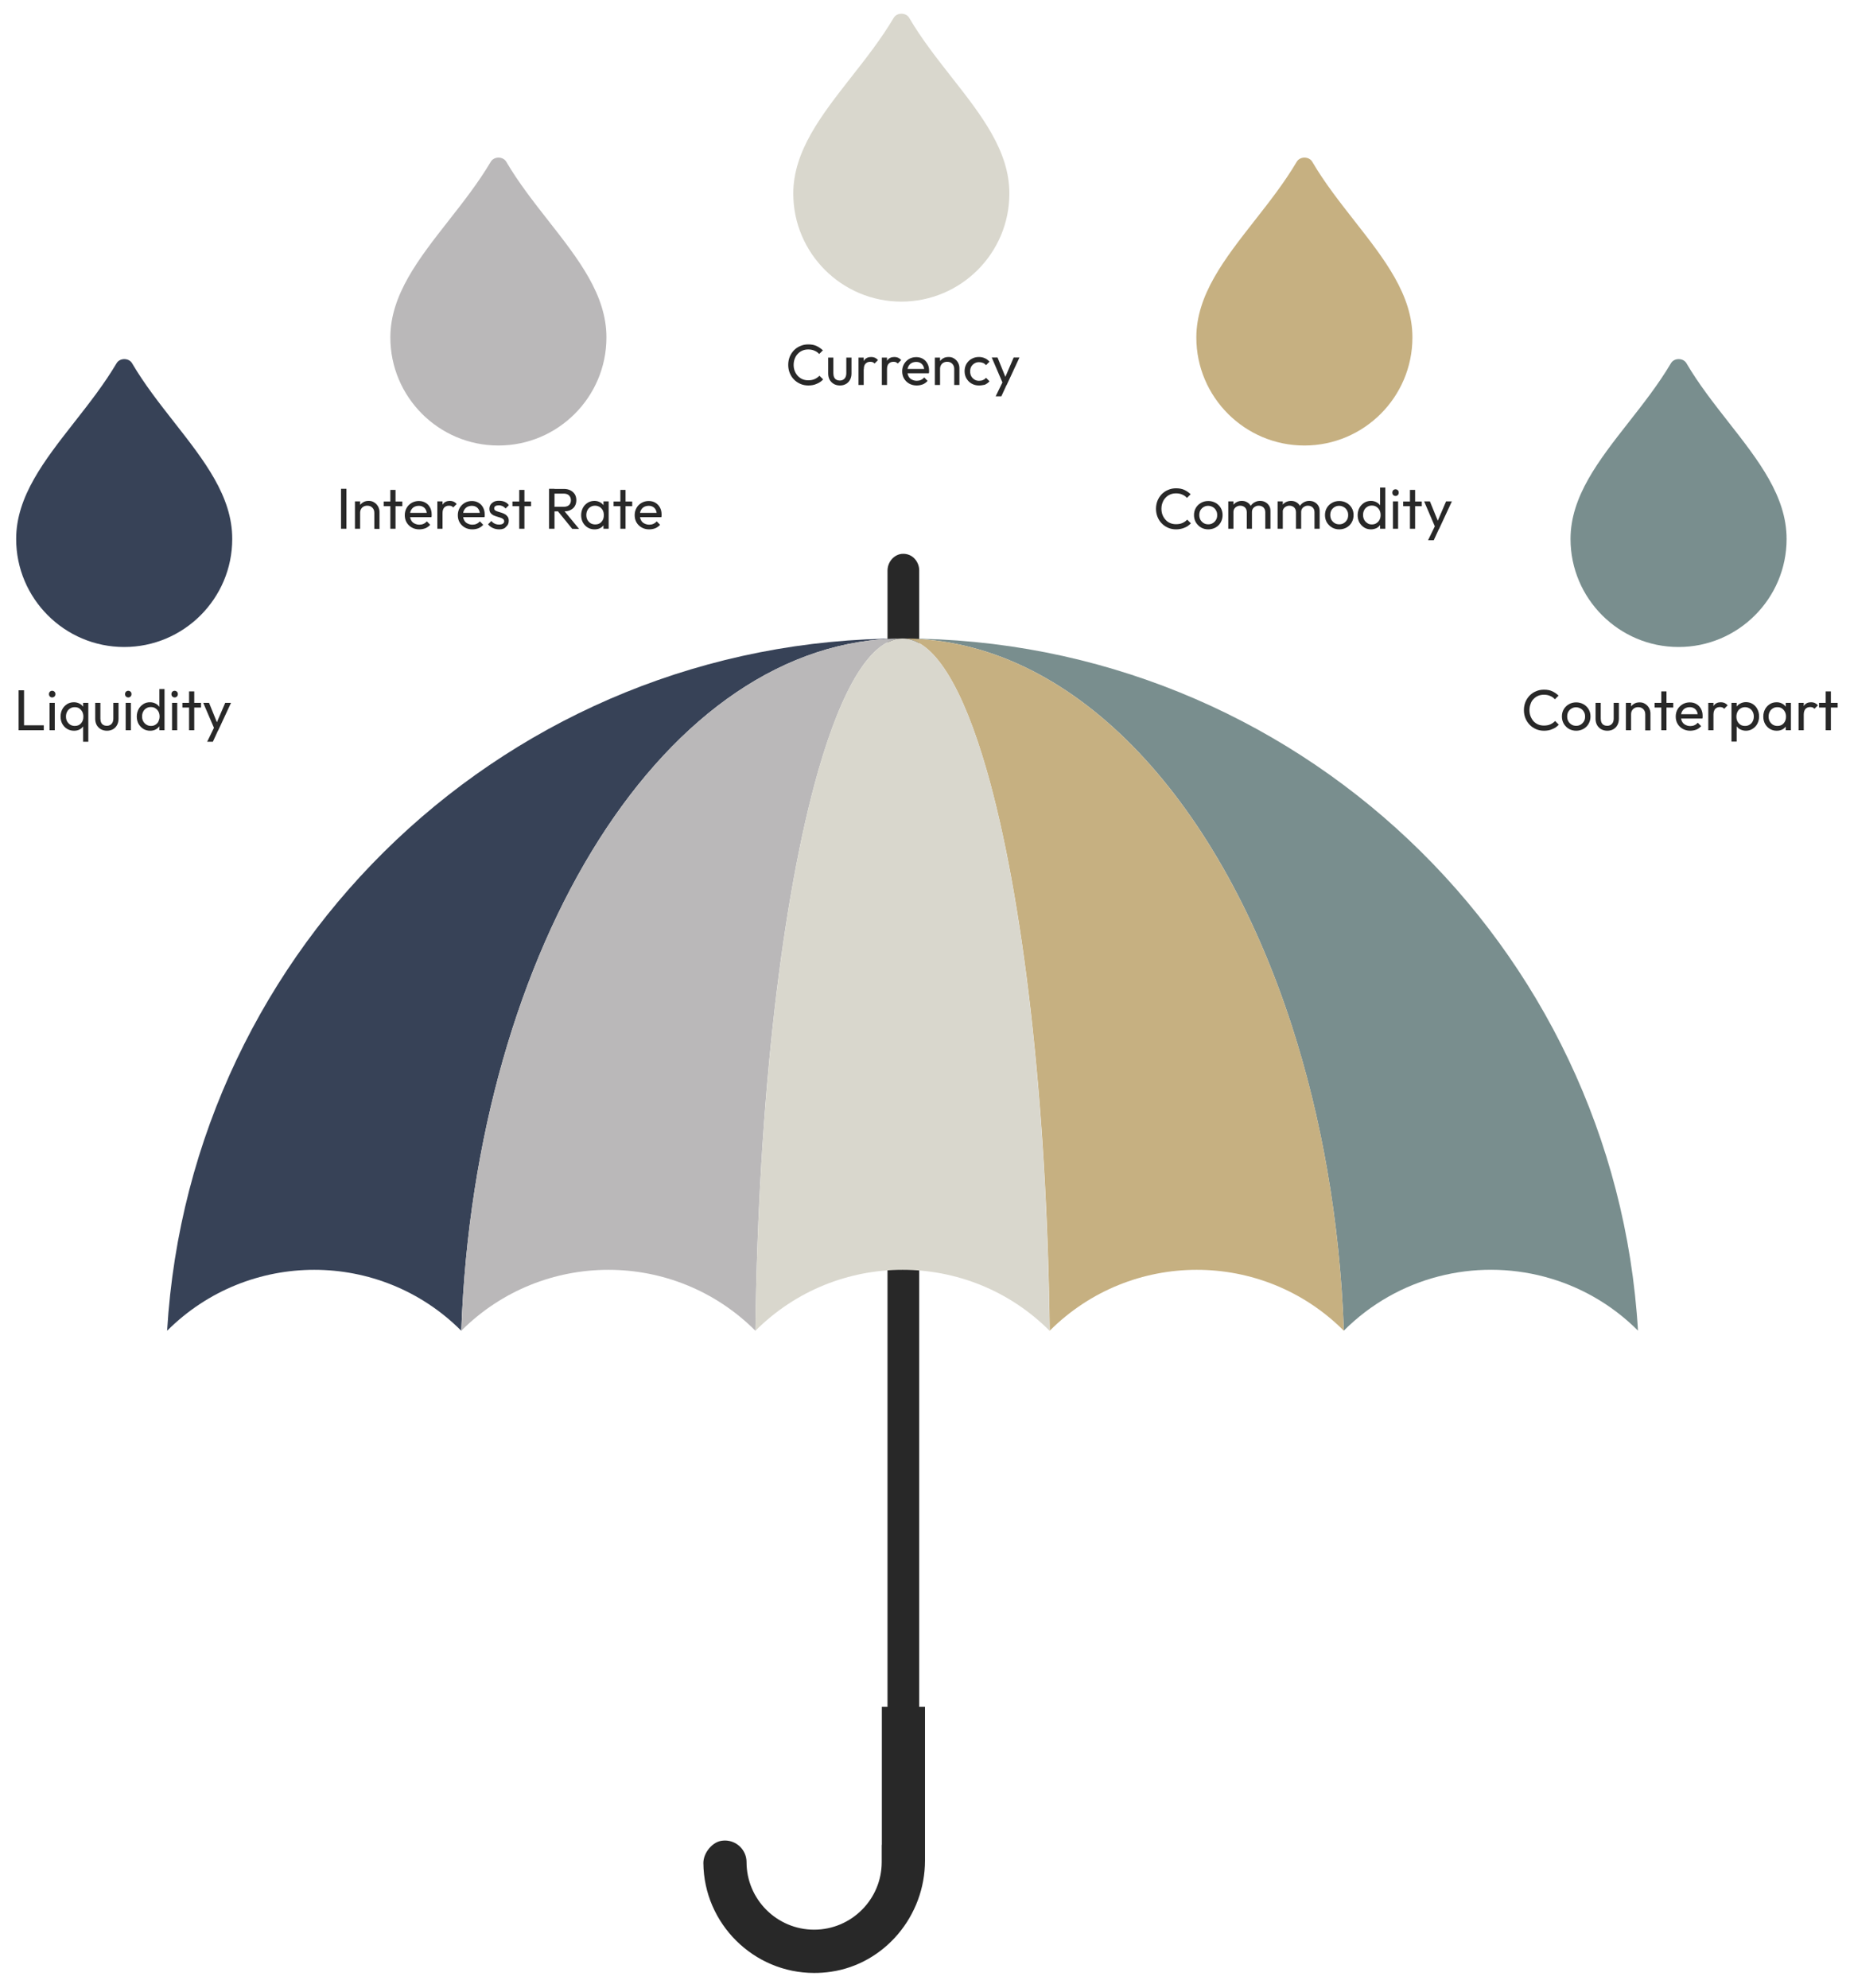 <?xml version="1.0" encoding="UTF-8"?> <!-- Generator: Adobe Illustrator 27.6.1, SVG Export Plug-In . SVG Version: 6.00 Build 0) --> <svg xmlns="http://www.w3.org/2000/svg" xmlns:xlink="http://www.w3.org/1999/xlink" version="1.1" id="Layer_1" x="0px" y="0px" viewBox="0 0 1500 1612" style="enable-background:new 0 0 1500 1612;" xml:space="preserve"> <path style="fill:#282828;" d="M740.8,452.3c-2.7-2.4-6.2-3.5-9.9-3.1c-6.3,0.8-11.3,6.7-11.3,13.6V530h25.7v-67.5 C745.3,458.6,743.6,454.9,740.8,452.3z"></path> <rect x="719.6" y="961.7" style="fill:#282828;" width="25.7" height="457.4"></rect> <path style="fill:#374257;" d="M731.8,517.8c-317.8,0-577.7,248.2-596.3,561.4c65.9-65.9,172.7-65.9,238.5,0 C385.2,766,541.1,517.8,731.8,517.8z"></path> <path style="fill:#BAB8B9;" d="M731.8,517.8c-190.7,0-346.6,248.2-357.8,561.4c65.9-65.9,172.7-65.9,238.5,0l0,0 c2.2-188.1,21.9-352.7,51-454.3C682.9,557.4,706.4,517.8,731.8,517.8z"></path> <path style="fill:#282828;" d="M714.9,1496.1l0,14c0,30.2-24.6,54.8-54.8,54.8c-30.2,0-54.8-24.6-54.8-54.8 c0-9.7-7.9-17.5-17.5-17.5c-0.9,0-1.8,0.1-2.7,0.2c-7.7,1.1-14.8,9.9-14.8,18c0.4,49.2,40.7,89.2,89.8,89.2c4.6,0,9.2-0.3,13.8-1 c43.4-6.4,76.1-45.2,76.1-90.2v-124.6h-35V1496.1z"></path> <path style="fill:#798E8E;" d="M731.8,517.8c136.4,0,255,127,315.5,313.8c24.1,74.4,39.1,158.3,42.3,247.5l0,0 c44.1-44.1,106.5-58.6,162.7-43.7l0,0c27.8,7.4,54,21.9,75.8,43.7C1309.5,766,1049.7,517.8,731.8,517.8z"></path> <path style="fill:#C6B081;" d="M731.8,517.8c25.4,0,48.9,39.6,68.3,107.1c29.1,101.5,48.8,266.2,51,454.3 c65.9-65.9,172.7-65.9,238.5,0c0,0,0,0,0,0C1078.4,766,922.5,517.8,731.8,517.8z"></path> <polygon style="fill:#85C250;" points="851.1,1079.1 851.1,1079.1 851.1,1079.1 "></polygon> <path style="fill:#D9D7CD;" d="M731.8,517.8c-63.6,0-115.5,248.2-119.3,561.4c0,0,0,0,0,0c65.9-65.9,172.7-65.9,238.5,0c0,0,0,0,0,0 c0,0,0,0,0,0c0,0,0,0,0,0C847.3,766,795.4,517.8,731.8,517.8z"></path> <g> <path style="fill:#D9D7CD;" d="M771.4,62.4c-11.9-15.2-24.3-31-34.2-47.9c-2.6-4.5-10-4.5-12.6,0c-10,16.9-22.3,32.6-34.3,47.9 c-24.2,30.9-47.1,60.1-47.1,94.6c0,48.3,39.3,87.6,87.6,87.6s87.6-39.3,87.6-87.6C818.5,122.5,795.7,93.3,771.4,62.4z"></path> </g> <g> <path style="fill:#C6B081;" d="M1098.2,179.1c-11.9-15.2-24.3-31-34.2-47.9c-2.6-4.5-10-4.5-12.6,0c-10,16.9-22.3,32.6-34.3,47.9 C992.9,210,970,239.2,970,273.7c0,48.3,39.3,87.6,87.6,87.6c48.3,0,87.6-39.3,87.6-87.6C1145.3,239.2,1122.4,210,1098.2,179.1z"></path> </g> <g> <path style="fill:#798E8E;" d="M1401.6,342.5c-11.9-15.2-24.3-31-34.2-47.9c-2.6-4.5-10-4.5-12.6,0c-10,16.9-22.3,32.6-34.3,47.9 c-24.2,30.9-47.1,60.1-47.1,94.6c0,48.3,39.3,87.6,87.6,87.6c48.3,0,87.6-39.3,87.6-87.6C1448.6,402.5,1425.8,373.4,1401.6,342.5z"></path> </g> <g> <path style="fill:#BAB8B9;" d="M444.7,179.1c-11.9-15.2-24.3-31-34.2-47.9c-2.6-4.5-10-4.5-12.6,0c-10,16.9-22.3,32.6-34.3,47.9 c-24.2,30.9-47.1,60.1-47.1,94.6c0,48.3,39.3,87.6,87.6,87.6s87.6-39.3,87.6-87.6C491.8,239.2,468.9,210,444.7,179.1z"></path> </g> <g> <path style="fill:#374257;" d="M141.3,342.5c-11.9-15.2-24.3-31-34.2-47.9c-2.6-4.5-10-4.5-12.6,0c-10,16.9-22.3,32.6-34.3,47.9 c-24.2,30.9-47.1,60.1-47.1,94.6c0,48.3,39.3,87.6,87.6,87.6s87.6-39.3,87.6-87.6C188.4,402.5,165.5,373.4,141.3,342.5z"></path> </g> <g> <path style="fill:#282828;" d="M655.4,312.6c-2.3,0-4.5-0.4-6.5-1.3c-2-0.9-3.7-2-5.2-3.6c-1.5-1.5-2.6-3.3-3.4-5.3 c-0.8-2-1.2-4.2-1.2-6.5c0-2.3,0.4-4.5,1.2-6.5c0.8-2,2-3.8,3.4-5.3c1.5-1.5,3.2-2.7,5.2-3.5c2-0.9,4.1-1.3,6.5-1.3 c2.6,0,4.8,0.4,6.7,1.3c1.9,0.9,3.6,2.1,5.1,3.5l-3,3c-1-1.2-2.3-2.1-3.8-2.7c-1.5-0.7-3.2-1-5.1-1c-1.7,0-3.3,0.3-4.7,0.9 c-1.4,0.6-2.7,1.5-3.7,2.6c-1.1,1.1-1.9,2.4-2.5,4c-0.6,1.5-0.9,3.2-0.9,5c0,1.8,0.3,3.5,0.9,5c0.6,1.5,1.4,2.8,2.5,4 c1.1,1.1,2.3,2,3.7,2.6c1.4,0.6,3,0.9,4.7,0.9c2,0,3.8-0.3,5.3-1c1.5-0.7,2.8-1.6,3.8-2.7l3,3c-1.5,1.6-3.2,2.8-5.3,3.6 C660.2,312.2,657.9,312.6,655.4,312.6z"></path> <path style="fill:#282828;" d="M681,312.6c-1.8,0-3.5-0.4-4.9-1.2c-1.4-0.8-2.6-2-3.4-3.4c-0.8-1.5-1.2-3.2-1.2-5.1V290h4.2v12.7 c0,1.2,0.2,2.3,0.6,3.2c0.4,0.9,1,1.6,1.8,2c0.8,0.5,1.8,0.7,2.8,0.7c1.6,0,2.9-0.5,3.9-1.6c0.9-1,1.4-2.5,1.4-4.3V290h4.2v12.9 c0,1.9-0.4,3.6-1.2,5.1c-0.8,1.5-1.9,2.6-3.3,3.4C684.5,312.2,682.9,312.6,681,312.6z"></path> <path style="fill:#282828;" d="M696.1,312.1V290h4.2v22.2H696.1z M700.4,299.5l-1.6-0.7c0-2.8,0.7-5.1,2-6.8 c1.3-1.7,3.2-2.5,5.6-2.5c1.1,0,2.1,0.2,3,0.6c0.9,0.4,1.7,1,2.5,1.9l-2.8,2.8c-0.5-0.5-1-0.9-1.5-1.1c-0.6-0.2-1.2-0.3-2-0.3 c-1.6,0-2.8,0.5-3.8,1.5C700.8,295.9,700.4,297.5,700.4,299.5z"></path> <path style="fill:#282828;" d="M715,312.1V290h4.2v22.2H715z M719.2,299.5l-1.6-0.7c0-2.8,0.7-5.1,2-6.8c1.3-1.7,3.2-2.5,5.6-2.5 c1.1,0,2.1,0.2,3,0.6c0.9,0.4,1.7,1,2.5,1.9l-2.8,2.8c-0.5-0.5-1-0.9-1.5-1.1s-1.2-0.3-2-0.3c-1.6,0-2.8,0.5-3.8,1.5 S719.2,297.5,719.2,299.5z"></path> <path style="fill:#282828;" d="M743.2,312.6c-2.2,0-4.2-0.5-6-1.5c-1.8-1-3.2-2.4-4.2-4.1c-1-1.7-1.5-3.7-1.5-5.9 c0-2.2,0.5-4.1,1.5-5.9c1-1.7,2.4-3.1,4.1-4.1c1.7-1,3.7-1.5,5.8-1.5c2.1,0,3.9,0.5,5.4,1.4c1.6,0.9,2.8,2.2,3.7,3.9 c0.9,1.7,1.3,3.5,1.3,5.6c0,0.3,0,0.6,0,1c0,0.4-0.1,0.8-0.2,1.2h-18.7v-3.5h16.5l-1.5,1.4c0-1.5-0.3-2.8-0.8-3.8 c-0.5-1-1.3-1.9-2.2-2.4c-1-0.6-2.1-0.9-3.5-0.9c-1.4,0-2.7,0.3-3.8,0.9c-1.1,0.6-1.9,1.5-2.5,2.6c-0.6,1.1-0.9,2.4-0.9,4 c0,1.6,0.3,2.9,0.9,4.1c0.6,1.2,1.5,2.1,2.7,2.7c1.1,0.6,2.5,1,4,1c1.2,0,2.4-0.2,3.4-0.7c1-0.4,1.9-1.1,2.7-2l2.7,2.8 c-1.1,1.2-2.4,2.2-3.9,2.8C746.6,312.3,745,312.6,743.2,312.6z"></path> <path style="fill:#282828;" d="M758,312.1V290h4.2v22.2H758z M773.7,312.1v-12.9c0-1.7-0.5-3.1-1.6-4.2s-2.4-1.6-4.1-1.6 c-1.1,0-2.1,0.2-3,0.7c-0.9,0.5-1.6,1.2-2.1,2.1c-0.5,0.9-0.7,1.9-0.7,3l-1.7-1c0-1.7,0.4-3.2,1.1-4.5c0.7-1.3,1.8-2.3,3.1-3.1 c1.3-0.8,2.8-1.1,4.5-1.1c1.7,0,3.2,0.4,4.5,1.3c1.3,0.8,2.3,1.9,3.1,3.3c0.7,1.4,1.1,2.8,1.1,4.3v13.8H773.7z"></path> <path style="fill:#282828;" d="M793.7,312.6c-2.2,0-4.1-0.5-5.9-1.5c-1.8-1-3.1-2.4-4.2-4.2c-1-1.8-1.5-3.7-1.5-5.9 c0-2.2,0.5-4.1,1.5-5.9c1-1.7,2.4-3.1,4.2-4.1c1.8-1,3.7-1.5,5.9-1.5c1.7,0,3.3,0.3,4.8,1c1.5,0.6,2.7,1.6,3.8,2.8l-2.8,2.8 c-0.7-0.8-1.5-1.4-2.5-1.8s-2.1-0.6-3.2-0.6c-1.4,0-2.6,0.3-3.7,1c-1.1,0.6-1.9,1.5-2.6,2.6c-0.6,1.1-0.9,2.4-0.9,3.9 c0,1.5,0.3,2.8,0.9,3.9c0.6,1.1,1.5,2,2.6,2.7c1.1,0.7,2.3,1,3.7,1c1.2,0,2.3-0.2,3.2-0.6c1-0.4,1.8-1,2.5-1.8l2.8,2.8 c-1,1.2-2.3,2.1-3.8,2.8C797,312.3,795.4,312.6,793.7,312.6z"></path> <path style="fill:#282828;" d="M813.7,312.3l-9.6-22.4h4.7l7.1,17.5h-1.5l7.5-17.5h4.7l-10.4,22.4H813.7z M807.3,321.4l6.5-13.4 l2.3,4.3l-4.2,9.1H807.3z"></path> </g> <g> <path style="fill:#282828;" d="M1251.9,592.6c-2.3,0-4.5-0.4-6.5-1.3c-2-0.9-3.7-2-5.2-3.6s-2.6-3.3-3.4-5.3 c-0.8-2-1.2-4.2-1.2-6.5c0-2.3,0.4-4.5,1.2-6.5c0.8-2,2-3.8,3.4-5.3c1.5-1.5,3.2-2.7,5.2-3.5c2-0.9,4.1-1.3,6.5-1.3 c2.6,0,4.8,0.4,6.7,1.3c1.9,0.9,3.6,2.1,5.1,3.5l-3,3c-1-1.2-2.3-2.1-3.8-2.7c-1.5-0.7-3.2-1-5.1-1c-1.7,0-3.3,0.3-4.7,0.9 c-1.4,0.6-2.7,1.5-3.7,2.6c-1.1,1.1-1.9,2.4-2.4,4c-0.6,1.5-0.9,3.2-0.9,5c0,1.8,0.3,3.5,0.9,5c0.6,1.5,1.4,2.8,2.4,4 c1.1,1.1,2.3,2,3.7,2.6c1.4,0.6,3,0.9,4.7,0.9c2,0,3.8-0.3,5.3-1c1.5-0.7,2.8-1.6,3.8-2.7l3,3c-1.5,1.6-3.2,2.8-5.3,3.6 C1256.7,592.2,1254.4,592.6,1251.9,592.6z"></path> <path style="fill:#282828;" d="M1278,592.6c-2.2,0-4.1-0.5-5.9-1.5c-1.7-1-3.1-2.4-4.2-4.2c-1-1.8-1.5-3.7-1.5-5.9 c0-2.1,0.5-4.1,1.5-5.8c1-1.7,2.4-3.1,4.2-4.1c1.7-1,3.7-1.5,5.9-1.5c2.1,0,4.1,0.5,5.9,1.5c1.8,1,3.2,2.4,4.2,4.1 c1,1.7,1.5,3.7,1.5,5.8c0,2.2-0.5,4.1-1.5,5.9c-1,1.8-2.4,3.2-4.2,4.2C1282.1,592.1,1280.1,592.6,1278,592.6z M1278,588.6 c1.4,0,2.6-0.3,3.7-1c1.1-0.7,1.9-1.5,2.6-2.7s0.9-2.4,0.9-3.9c0-1.4-0.3-2.7-1-3.8c-0.6-1.1-1.5-2-2.6-2.6c-1.1-0.6-2.3-1-3.7-1 c-1.4,0-2.6,0.3-3.7,1c-1.1,0.6-1.9,1.5-2.6,2.6c-0.6,1.1-0.9,2.4-0.9,3.8c0,1.5,0.3,2.8,0.9,3.9c0.6,1.1,1.5,2,2.6,2.7 C1275.3,588.3,1276.6,588.6,1278,588.6z"></path> <path style="fill:#282828;" d="M1303.2,592.6c-1.8,0-3.5-0.4-4.9-1.2c-1.4-0.8-2.6-2-3.4-3.4c-0.8-1.5-1.2-3.2-1.2-5.1V570h4.2 v12.7c0,1.2,0.2,2.3,0.6,3.2c0.4,0.9,1,1.6,1.8,2c0.8,0.5,1.8,0.7,2.8,0.7c1.7,0,2.9-0.5,3.9-1.6s1.4-2.5,1.4-4.3V570h4.2v12.9 c0,1.9-0.4,3.6-1.2,5.1c-0.8,1.5-1.9,2.6-3.3,3.4C1306.7,592.2,1305.1,592.6,1303.2,592.6z"></path> <path style="fill:#282828;" d="M1318.3,592.2V570h4.2v22.2H1318.3z M1334,592.2v-12.9c0-1.7-0.5-3.1-1.6-4.2 c-1.1-1.1-2.4-1.6-4.1-1.6c-1.1,0-2.1,0.2-3,0.7c-0.9,0.5-1.6,1.2-2.1,2.1c-0.5,0.9-0.7,1.9-0.7,3l-1.7-1c0-1.7,0.4-3.2,1.1-4.5 c0.7-1.3,1.8-2.3,3.1-3.1c1.3-0.8,2.8-1.1,4.5-1.1c1.7,0,3.2,0.4,4.5,1.3c1.3,0.8,2.3,1.9,3.1,3.3c0.7,1.4,1.1,2.8,1.1,4.3v13.8 H1334z"></path> <path style="fill:#282828;" d="M1341.6,573.8V570h15.1v3.8H1341.6z M1347,592.2v-31.5h4.2v31.5H1347z"></path> <path style="fill:#282828;" d="M1370.4,592.6c-2.2,0-4.2-0.5-6-1.5c-1.8-1-3.2-2.4-4.2-4.1c-1-1.7-1.5-3.7-1.5-5.9 c0-2.2,0.5-4.1,1.5-5.9c1-1.7,2.4-3.1,4.1-4.1c1.7-1,3.7-1.5,5.8-1.5c2.1,0,3.9,0.5,5.4,1.4c1.6,0.9,2.8,2.2,3.7,3.9 c0.9,1.7,1.3,3.5,1.3,5.6c0,0.3,0,0.6,0,1c0,0.4-0.1,0.8-0.2,1.2h-18.7v-3.5h16.5l-1.5,1.4c0-1.5-0.3-2.8-0.8-3.8 c-0.5-1-1.3-1.9-2.2-2.4c-1-0.6-2.1-0.9-3.5-0.9c-1.4,0-2.7,0.3-3.8,0.9c-1.1,0.6-1.9,1.5-2.5,2.6c-0.6,1.1-0.9,2.4-0.9,4 c0,1.6,0.3,2.9,0.9,4.1s1.5,2.1,2.7,2.7c1.1,0.6,2.5,1,4,1c1.2,0,2.4-0.2,3.4-0.7c1-0.4,1.9-1.1,2.7-2l2.7,2.8 c-1.1,1.2-2.4,2.2-3.9,2.8C1373.8,592.3,1372.1,592.6,1370.4,592.6z"></path> <path style="fill:#282828;" d="M1385.1,592.2V570h4.2v22.2H1385.1z M1389.3,579.5l-1.6-0.7c0-2.8,0.7-5.1,2-6.8 c1.3-1.7,3.2-2.5,5.6-2.5c1.1,0,2.1,0.2,3,0.6c0.9,0.4,1.7,1,2.5,1.9l-2.8,2.8c-0.5-0.5-1-0.9-1.5-1.1s-1.2-0.3-2-0.3 c-1.6,0-2.8,0.5-3.8,1.5C1389.8,576,1389.3,577.5,1389.3,579.5z"></path> <path style="fill:#282828;" d="M1403.9,601.5V570h4.2v5.8l-0.8,5.4l0.8,5.4v14.8H1403.9z M1415.6,592.6c-1.7,0-3.2-0.4-4.6-1.1 c-1.4-0.7-2.4-1.7-3.2-2.9c-0.8-1.2-1.3-2.7-1.4-4.2v-6.7c0.1-1.6,0.6-3,1.4-4.3c0.8-1.2,1.9-2.2,3.3-2.9c1.4-0.7,2.9-1.1,4.5-1.1 c2,0,3.9,0.5,5.5,1.5c1.6,1,2.9,2.4,3.8,4.2c0.9,1.7,1.4,3.7,1.4,5.9c0,2.2-0.5,4.1-1.4,5.9c-0.9,1.7-2.2,3.1-3.8,4.1 C1419.5,592.1,1417.6,592.6,1415.6,592.6z M1414.9,588.7c1.4,0,2.6-0.3,3.7-1c1.1-0.7,1.9-1.5,2.5-2.7c0.6-1.1,0.9-2.5,0.9-3.9 c0-1.5-0.3-2.8-0.9-3.9c-0.6-1.2-1.5-2-2.5-2.7c-1.1-0.6-2.3-1-3.6-1c-1.4,0-2.6,0.3-3.7,1c-1.1,0.6-1.9,1.5-2.5,2.7 c-0.6,1.2-0.9,2.5-0.9,4c0,1.5,0.3,2.8,0.9,3.9c0.6,1.1,1.4,2,2.5,2.7C1412.3,588.4,1413.5,588.7,1414.9,588.7z"></path> <path style="fill:#282828;" d="M1440.5,592.6c-2,0-3.9-0.5-5.5-1.5c-1.7-1-2.9-2.4-3.9-4.1c-0.9-1.7-1.4-3.7-1.4-5.9 c0-2.2,0.5-4.1,1.4-5.9c0.9-1.7,2.2-3.1,3.9-4.2c1.6-1,3.5-1.5,5.5-1.5c1.7,0,3.2,0.4,4.5,1.1c1.3,0.7,2.4,1.7,3.2,2.9 s1.3,2.7,1.4,4.3v6.7c-0.1,1.6-0.5,3-1.3,4.2c-0.8,1.2-1.9,2.2-3.2,2.9C1443.8,592.3,1442.2,592.6,1440.5,592.6z M1441.2,588.7 c2.1,0,3.8-0.7,5-2.1c1.3-1.4,1.9-3.2,1.9-5.4c0-1.5-0.3-2.9-0.9-4c-0.6-1.1-1.4-2-2.4-2.7s-2.3-1-3.7-1c-1.4,0-2.6,0.3-3.7,1 c-1.1,0.7-1.9,1.5-2.5,2.7c-0.6,1.1-0.9,2.4-0.9,3.9c0,1.5,0.3,2.8,0.9,3.9c0.6,1.1,1.5,2,2.5,2.7 C1438.6,588.4,1439.8,588.7,1441.2,588.7z M1447.9,592.2v-6l0.8-5.4l-0.8-5.4V570h4.2v22.2H1447.9z"></path> <path style="fill:#282828;" d="M1458.3,592.2V570h4.2v22.2H1458.3z M1462.5,579.5l-1.6-0.7c0-2.8,0.7-5.1,2-6.8 c1.3-1.7,3.2-2.5,5.6-2.5c1.1,0,2.1,0.2,3,0.6c0.9,0.4,1.7,1,2.5,1.9l-2.8,2.8c-0.5-0.5-1-0.9-1.5-1.1c-0.6-0.2-1.2-0.3-2-0.3 c-1.6,0-2.8,0.5-3.8,1.5C1463,576,1462.5,577.5,1462.5,579.5z"></path> <path style="fill:#282828;" d="M1474.9,573.8V570h15.1v3.8H1474.9z M1480.3,592.2v-31.5h4.2v31.5H1480.3z"></path> </g> <g> <path style="fill:#282828;" d="M953.6,429.3c-2.3,0-4.5-0.4-6.5-1.3c-2-0.9-3.7-2-5.2-3.6c-1.5-1.5-2.6-3.3-3.4-5.3 c-0.8-2-1.2-4.2-1.2-6.5c0-2.3,0.4-4.5,1.2-6.5c0.8-2,2-3.8,3.4-5.3c1.5-1.5,3.2-2.7,5.2-3.5c2-0.9,4.1-1.3,6.5-1.3 c2.6,0,4.8,0.4,6.7,1.3c1.9,0.9,3.6,2.1,5.1,3.5l-3,3c-1-1.2-2.3-2.1-3.8-2.7c-1.5-0.7-3.2-1-5.1-1c-1.7,0-3.3,0.3-4.7,0.9 c-1.4,0.6-2.7,1.5-3.7,2.6c-1.1,1.1-1.9,2.4-2.5,4c-0.6,1.5-0.9,3.2-0.9,5c0,1.8,0.3,3.5,0.9,5c0.6,1.5,1.4,2.8,2.5,4 s2.3,2,3.7,2.6c1.4,0.6,3,0.9,4.7,0.9c2,0,3.8-0.3,5.3-1c1.5-0.7,2.8-1.6,3.8-2.7l3,3c-1.5,1.6-3.2,2.8-5.3,3.6 C958.4,428.8,956.1,429.3,953.6,429.3z"></path> <path style="fill:#282828;" d="M979.7,429.3c-2.2,0-4.1-0.5-5.9-1.5c-1.7-1-3.1-2.4-4.2-4.2c-1-1.8-1.5-3.7-1.5-5.9 c0-2.1,0.5-4.1,1.5-5.8c1-1.7,2.4-3.1,4.2-4.1c1.7-1,3.7-1.5,5.9-1.5c2.1,0,4.1,0.5,5.9,1.5c1.8,1,3.2,2.4,4.2,4.1 c1,1.7,1.5,3.7,1.5,5.8c0,2.2-0.5,4.1-1.5,5.9c-1,1.8-2.4,3.2-4.2,4.2C983.8,428.8,981.8,429.3,979.7,429.3z M979.7,425.2 c1.4,0,2.6-0.3,3.7-1c1.1-0.7,1.9-1.5,2.6-2.7s0.9-2.4,0.9-3.9c0-1.4-0.3-2.7-1-3.8c-0.6-1.1-1.5-2-2.6-2.6c-1.1-0.6-2.3-1-3.7-1 s-2.6,0.3-3.7,1c-1.1,0.6-1.9,1.5-2.6,2.6c-0.6,1.1-0.9,2.4-0.9,3.8c0,1.5,0.3,2.8,0.9,3.9c0.6,1.1,1.5,2,2.6,2.7 C977,424.9,978.3,425.2,979.7,425.2z"></path> <path style="fill:#282828;" d="M995.9,428.8v-22.2h4.2v22.2H995.9z M1010.9,428.8v-13.4c0-1.6-0.5-2.9-1.5-3.9 c-1-0.9-2.3-1.4-3.8-1.4c-1,0-1.9,0.2-2.8,0.7c-0.8,0.4-1.5,1-2,1.8c-0.5,0.8-0.7,1.7-0.7,2.8l-1.7-0.8c0-1.7,0.4-3.1,1.1-4.4 c0.7-1.2,1.7-2.2,3-2.9c1.3-0.7,2.7-1.1,4.3-1.1c1.6,0,3,0.3,4.2,1c1.3,0.7,2.3,1.6,3,2.9c0.7,1.2,1.1,2.7,1.1,4.4v14.3H1010.9z M1025.9,428.8v-13.4c0-1.6-0.5-2.9-1.5-3.9c-1-0.9-2.3-1.4-3.8-1.4c-1,0-2,0.2-2.8,0.7c-0.8,0.4-1.5,1-2,1.8 c-0.5,0.8-0.7,1.7-0.7,2.8l-2.4-0.8c0.1-1.7,0.6-3.2,1.4-4.4s1.9-2.2,3.2-2.9c1.3-0.7,2.7-1.1,4.3-1.1c1.6,0,3.1,0.3,4.3,1 c1.3,0.7,2.3,1.6,3.1,2.9c0.8,1.2,1.1,2.7,1.1,4.5v14.2H1025.9z"></path> <path style="fill:#282828;" d="M1035.9,428.8v-22.2h4.2v22.2H1035.9z M1050.8,428.8v-13.4c0-1.6-0.5-2.9-1.5-3.9 c-1-0.9-2.3-1.4-3.8-1.4c-1,0-1.9,0.2-2.8,0.7c-0.8,0.4-1.5,1-2,1.8c-0.5,0.8-0.7,1.7-0.7,2.8l-1.7-0.8c0-1.7,0.4-3.1,1.1-4.4 c0.7-1.2,1.7-2.2,3-2.9c1.3-0.7,2.7-1.1,4.3-1.1c1.6,0,3,0.3,4.2,1c1.3,0.7,2.3,1.6,3,2.9c0.7,1.2,1.1,2.7,1.1,4.4v14.3H1050.8z M1065.8,428.8v-13.4c0-1.6-0.5-2.9-1.5-3.9c-1-0.9-2.3-1.4-3.8-1.4c-1,0-2,0.2-2.8,0.7c-0.8,0.4-1.5,1-2,1.8 c-0.5,0.8-0.7,1.7-0.7,2.8l-2.4-0.8c0.1-1.7,0.6-3.2,1.4-4.4c0.8-1.2,1.9-2.2,3.2-2.9c1.3-0.7,2.7-1.1,4.3-1.1c1.6,0,3.1,0.3,4.3,1 c1.3,0.7,2.3,1.6,3.1,2.9c0.8,1.2,1.1,2.7,1.1,4.5v14.2H1065.8z"></path> <path style="fill:#282828;" d="M1085.9,429.3c-2.2,0-4.1-0.5-5.9-1.5c-1.7-1-3.1-2.4-4.2-4.2c-1-1.8-1.5-3.7-1.5-5.9 c0-2.1,0.5-4.1,1.5-5.8c1-1.7,2.4-3.1,4.2-4.1c1.7-1,3.7-1.5,5.9-1.5c2.1,0,4.1,0.5,5.9,1.5c1.8,1,3.2,2.4,4.2,4.1 c1,1.7,1.5,3.7,1.5,5.8c0,2.2-0.5,4.1-1.5,5.9c-1,1.8-2.4,3.2-4.2,4.2C1090,428.8,1088,429.3,1085.9,429.3z M1085.9,425.2 c1.4,0,2.6-0.3,3.7-1c1.1-0.7,1.9-1.5,2.6-2.7s0.9-2.4,0.9-3.9c0-1.4-0.3-2.7-1-3.8c-0.6-1.1-1.5-2-2.6-2.6c-1.1-0.6-2.3-1-3.7-1 c-1.4,0-2.6,0.3-3.7,1c-1.1,0.6-1.9,1.5-2.6,2.6c-0.6,1.1-0.9,2.4-0.9,3.8c0,1.5,0.3,2.8,0.9,3.9c0.6,1.1,1.5,2,2.6,2.7 C1083.2,424.9,1084.5,425.2,1085.9,425.2z"></path> <path style="fill:#282828;" d="M1111.6,429.3c-2.1,0-3.9-0.5-5.5-1.5c-1.6-1-2.9-2.4-3.9-4.1c-0.9-1.7-1.4-3.7-1.4-5.9 c0-2.2,0.5-4.1,1.4-5.9c0.9-1.7,2.2-3.1,3.9-4.2c1.6-1,3.5-1.5,5.5-1.5c1.7,0,3.1,0.4,4.5,1.1c1.3,0.7,2.4,1.7,3.2,2.9 c0.8,1.2,1.3,2.7,1.4,4.3v6.7c-0.1,1.6-0.5,3-1.4,4.2c-0.8,1.2-1.9,2.2-3.2,2.9C1114.7,428.9,1113.2,429.3,1111.6,429.3z M1112.3,425.3c1.4,0,2.6-0.3,3.7-1c1-0.7,1.9-1.5,2.5-2.7c0.6-1.1,0.9-2.4,0.9-3.9c0-1.5-0.3-2.8-0.9-4c-0.6-1.1-1.4-2-2.5-2.7 c-1-0.7-2.3-1-3.7-1s-2.6,0.3-3.7,1c-1.1,0.7-1.9,1.5-2.5,2.7c-0.6,1.1-0.9,2.4-0.9,3.9c0,1.5,0.3,2.8,0.9,3.9 c0.6,1.1,1.4,2,2.5,2.7C1109.6,425,1110.9,425.3,1112.3,425.3z M1123.2,428.8h-4.2v-6l0.8-5.4l-0.8-5.4v-16.6h4.2V428.8z"></path> <path style="fill:#282828;" d="M1131.5,402.2c-0.8,0-1.4-0.3-1.9-0.8c-0.5-0.5-0.7-1.2-0.7-1.9c0-0.7,0.2-1.4,0.7-1.9 c0.5-0.5,1.1-0.8,1.9-0.8c0.8,0,1.4,0.3,1.9,0.8c0.5,0.5,0.7,1.1,0.7,1.9c0,0.8-0.2,1.4-0.7,1.9 C1132.9,402,1132.3,402.2,1131.5,402.2z M1129.4,428.8v-22.2h4.2v22.2H1129.4z"></path> <path style="fill:#282828;" d="M1137.7,410.5v-3.8h15.1v3.8H1137.7z M1143.2,428.8v-31.5h4.2v31.5H1143.2z"></path> <path style="fill:#282828;" d="M1164.3,429l-9.6-22.4h4.7l7.1,17.5h-1.5l7.5-17.5h4.7l-10.4,22.4H1164.3z M1157.9,438.1l6.5-13.4 l2.3,4.3l-4.2,9.1H1157.9z"></path> </g> <g> <path style="fill:#282828;" d="M276.5,428.8v-32.4h4.4v32.4H276.5z"></path> <path style="fill:#282828;" d="M287.8,428.8v-22.2h4.2v22.2H287.8z M303.5,428.8v-12.9c0-1.7-0.5-3.1-1.6-4.2 c-1.1-1.1-2.4-1.6-4.1-1.6c-1.1,0-2.1,0.2-3,0.7c-0.9,0.5-1.6,1.2-2.1,2.1c-0.5,0.9-0.7,1.9-0.7,3l-1.7-1c0-1.7,0.4-3.2,1.1-4.5 c0.7-1.3,1.8-2.3,3.1-3.1c1.3-0.8,2.8-1.1,4.5-1.1c1.7,0,3.2,0.4,4.5,1.3c1.3,0.8,2.3,1.9,3.1,3.3c0.7,1.4,1.1,2.8,1.1,4.3v13.8 H303.5z"></path> <path style="fill:#282828;" d="M311.1,410.5v-3.8h15.1v3.8H311.1z M316.5,428.8v-31.5h4.2v31.5H316.5z"></path> <path style="fill:#282828;" d="M339.9,429.3c-2.2,0-4.2-0.5-6-1.5c-1.8-1-3.2-2.4-4.2-4.1c-1-1.7-1.5-3.7-1.5-5.9 c0-2.2,0.5-4.1,1.5-5.9s2.4-3.1,4.1-4.1c1.7-1,3.7-1.5,5.8-1.5c2.1,0,3.9,0.5,5.4,1.4c1.6,0.9,2.8,2.2,3.7,3.9 c0.9,1.7,1.3,3.5,1.3,5.6c0,0.3,0,0.6,0,1c0,0.4-0.1,0.8-0.2,1.2h-18.7v-3.5h16.5l-1.5,1.4c0-1.5-0.3-2.8-0.8-3.8s-1.3-1.9-2.2-2.4 c-1-0.6-2.1-0.9-3.5-0.9c-1.4,0-2.7,0.3-3.8,0.9c-1.1,0.6-1.9,1.5-2.5,2.6c-0.6,1.1-0.9,2.4-0.9,4c0,1.6,0.3,2.9,0.9,4.1 c0.6,1.2,1.5,2.1,2.7,2.7c1.2,0.6,2.5,1,4,1c1.2,0,2.4-0.2,3.4-0.7c1-0.4,1.9-1.1,2.7-2l2.7,2.8c-1.1,1.2-2.4,2.2-3.9,2.8 C343.3,429,341.6,429.3,339.9,429.3z"></path> <path style="fill:#282828;" d="M354.6,428.8v-22.2h4.2v22.2H354.6z M358.8,416.2l-1.6-0.7c0-2.8,0.7-5.1,2-6.8 c1.3-1.7,3.2-2.5,5.6-2.5c1.1,0,2.1,0.2,3,0.6c0.9,0.4,1.7,1,2.5,1.9l-2.8,2.8c-0.5-0.5-1-0.9-1.5-1.1c-0.6-0.2-1.2-0.3-2-0.3 c-1.6,0-2.8,0.5-3.8,1.5C359.3,412.6,358.8,414.1,358.8,416.2z"></path> <path style="fill:#282828;" d="M382.9,429.3c-2.2,0-4.2-0.5-6-1.5c-1.8-1-3.2-2.4-4.2-4.1c-1-1.7-1.5-3.7-1.5-5.9 c0-2.2,0.5-4.1,1.5-5.9c1-1.7,2.4-3.1,4.1-4.1c1.7-1,3.7-1.5,5.8-1.5c2.1,0,3.9,0.5,5.4,1.4c1.6,0.9,2.8,2.2,3.7,3.9 c0.9,1.7,1.3,3.5,1.3,5.6c0,0.3,0,0.6,0,1c0,0.4-0.1,0.8-0.2,1.2h-18.7v-3.5h16.5l-1.5,1.4c0-1.5-0.3-2.8-0.8-3.8s-1.3-1.9-2.2-2.4 c-1-0.6-2.1-0.9-3.5-0.9c-1.4,0-2.7,0.3-3.8,0.9c-1.1,0.6-1.9,1.5-2.5,2.6c-0.6,1.1-0.9,2.4-0.9,4c0,1.6,0.3,2.9,0.9,4.1 c0.6,1.2,1.5,2.1,2.7,2.7c1.2,0.6,2.5,1,4,1c1.2,0,2.4-0.2,3.4-0.7c1-0.4,1.9-1.1,2.7-2l2.7,2.8c-1.1,1.2-2.4,2.2-3.9,2.8 C386.3,429,384.7,429.3,382.9,429.3z"></path> <path style="fill:#282828;" d="M404.7,429.3c-1.2,0-2.4-0.2-3.5-0.5c-1.1-0.3-2.1-0.8-3.1-1.4c-0.9-0.6-1.7-1.3-2.4-2.2l2.7-2.7 c0.8,1,1.7,1.7,2.8,2.2c1.1,0.5,2.2,0.7,3.5,0.7c1.3,0,2.3-0.2,3-0.7c0.7-0.5,1.1-1.1,1.1-1.9c0-0.8-0.3-1.4-0.9-1.9 c-0.6-0.5-1.3-0.8-2.2-1.1c-0.9-0.3-1.9-0.6-2.9-0.9c-1-0.3-2-0.7-2.9-1.1c-0.9-0.5-1.6-1.1-2.2-1.9c-0.6-0.8-0.9-1.9-0.9-3.2 s0.3-2.5,1-3.5c0.7-1,1.6-1.7,2.7-2.3s2.6-0.8,4.2-0.8c1.7,0,3.3,0.3,4.6,0.9c1.4,0.6,2.5,1.5,3.3,2.7l-2.7,2.7 c-0.6-0.8-1.4-1.4-2.3-1.9c-0.9-0.4-2-0.7-3.1-0.7c-1.2,0-2.1,0.2-2.8,0.6c-0.6,0.4-1,1-1,1.8s0.3,1.3,0.8,1.7s1.3,0.7,2.2,1 c0.9,0.3,1.9,0.6,2.9,0.9c1,0.3,1.9,0.7,2.8,1.2c0.9,0.5,1.6,1.2,2.2,2c0.6,0.8,0.9,1.9,0.9,3.3c0,2.1-0.7,3.7-2.2,4.9 C409.2,428.7,407.2,429.3,404.7,429.3z"></path> <path style="fill:#282828;" d="M415.5,410.5v-3.8h15.1v3.8H415.5z M421,428.8v-31.5h4.2v31.5H421z"></path> <path style="fill:#282828;" d="M445.2,428.8v-32.4h4.4v32.4H445.2z M448.2,414.7V411h8.8c1.9,0,3.4-0.5,4.4-1.4 c1-1,1.5-2.3,1.5-3.9c0-1.6-0.5-2.8-1.5-3.9c-1-1-2.5-1.5-4.4-1.5h-8.8v-3.8h9c2.1,0,3.8,0.4,5.4,1.2c1.5,0.8,2.7,1.9,3.5,3.2 c0.8,1.4,1.2,2.9,1.2,4.7c0,1.8-0.4,3.4-1.2,4.8c-0.8,1.4-2,2.4-3.5,3.2c-1.5,0.8-3.3,1.1-5.4,1.1H448.2z M463.9,428.8l-11.8-14.5 l4.2-1.4l13.2,16H463.9z"></path> <path style="fill:#282828;" d="M482,429.3c-2,0-3.9-0.5-5.5-1.5c-1.7-1-2.9-2.4-3.9-4.1c-0.9-1.7-1.4-3.7-1.4-5.9 c0-2.2,0.5-4.1,1.4-5.9s2.2-3.1,3.9-4.2c1.6-1,3.5-1.5,5.5-1.5c1.7,0,3.2,0.4,4.5,1.1c1.3,0.7,2.4,1.7,3.2,2.9 c0.8,1.2,1.3,2.7,1.4,4.3v6.7c-0.1,1.6-0.5,3-1.3,4.2c-0.8,1.2-1.9,2.2-3.2,2.9S483.7,429.3,482,429.3z M482.7,425.3 c2.1,0,3.8-0.7,5-2.1c1.3-1.4,1.9-3.2,1.9-5.4c0-1.5-0.3-2.9-0.9-4c-0.6-1.1-1.4-2-2.5-2.7c-1.1-0.6-2.3-1-3.7-1 c-1.4,0-2.6,0.3-3.7,1c-1.1,0.7-1.9,1.5-2.5,2.7c-0.6,1.1-0.9,2.4-0.9,3.9c0,1.5,0.3,2.8,0.9,3.9s1.5,2,2.5,2.7 C480,425,481.3,425.3,482.7,425.3z M489.3,428.8v-6l0.8-5.4l-0.8-5.4v-5.4h4.2v22.2H489.3z"></path> <path style="fill:#282828;" d="M497.5,410.5v-3.8h15.1v3.8H497.5z M503,428.8v-31.5h4.2v31.5H503z"></path> <path style="fill:#282828;" d="M526.3,429.3c-2.2,0-4.2-0.5-6-1.5c-1.8-1-3.2-2.4-4.2-4.1c-1-1.7-1.5-3.7-1.5-5.9 c0-2.2,0.5-4.1,1.5-5.9s2.4-3.1,4.1-4.1c1.7-1,3.7-1.5,5.8-1.5c2.1,0,3.9,0.5,5.4,1.4s2.8,2.2,3.7,3.9c0.9,1.7,1.3,3.5,1.3,5.6 c0,0.3,0,0.6,0,1c0,0.4-0.1,0.8-0.2,1.2h-18.7v-3.5H534l-1.5,1.4c0-1.5-0.3-2.8-0.8-3.8c-0.5-1-1.3-1.9-2.2-2.4 c-1-0.6-2.1-0.9-3.5-0.9c-1.4,0-2.7,0.3-3.8,0.9c-1.1,0.6-1.9,1.5-2.5,2.6c-0.6,1.1-0.9,2.4-0.9,4c0,1.6,0.3,2.9,0.9,4.1 c0.6,1.2,1.5,2.1,2.7,2.7c1.2,0.6,2.5,1,4,1c1.2,0,2.4-0.2,3.4-0.7c1-0.4,1.9-1.1,2.7-2l2.7,2.8c-1.1,1.2-2.4,2.2-3.9,2.8 C529.7,429,528.1,429.3,526.3,429.3z"></path> </g> <g> <path style="fill:#282828;" d="M15.1,592.2v-32.4h4.4v32.4H15.1z M18.1,592.2v-4h17.4v4H18.1z"></path> <path style="fill:#282828;" d="M42.3,565.6c-0.8,0-1.4-0.3-1.9-0.8c-0.5-0.5-0.7-1.2-0.7-1.9c0-0.7,0.2-1.4,0.7-1.9 c0.5-0.5,1.1-0.8,1.9-0.8c0.8,0,1.4,0.3,1.9,0.8c0.5,0.5,0.7,1.1,0.7,1.9c0,0.8-0.2,1.4-0.7,1.9C43.7,565.3,43,565.6,42.3,565.6z M40.2,592.2V570h4.2v22.2H40.2z"></path> <path style="fill:#282828;" d="M60,592.6c-2.1,0-3.9-0.5-5.6-1.5c-1.7-1-2.9-2.4-3.9-4.1c-0.9-1.7-1.4-3.7-1.4-5.9 c0-2.2,0.5-4.1,1.4-5.9c0.9-1.7,2.2-3.1,3.9-4.2c1.6-1,3.5-1.5,5.5-1.5c1.7,0,3.2,0.4,4.6,1.1c1.3,0.7,2.4,1.7,3.2,2.9 c0.8,1.2,1.2,2.7,1.3,4.3v6.7c-0.1,1.6-0.5,3-1.3,4.2c-0.8,1.2-1.9,2.2-3.2,2.9C63.2,592.3,61.7,592.6,60,592.6z M60.7,588.7 c2.1,0,3.8-0.7,5-2.1c1.3-1.4,1.9-3.2,1.9-5.4c0-1.5-0.3-2.9-0.9-4c-0.6-1.1-1.4-2-2.4-2.7s-2.3-1-3.7-1c-1.4,0-2.6,0.3-3.7,1 c-1.1,0.7-1.9,1.5-2.5,2.7c-0.6,1.1-0.9,2.4-0.9,3.9c0,1.5,0.3,2.8,0.9,3.9c0.6,1.1,1.5,2,2.5,2.7 C58.1,588.4,59.3,588.7,60.7,588.7z M67.4,601.5v-14.8l0.7-5.4l-0.7-5.4V570h4.2v31.5H67.4z"></path> <path style="fill:#282828;" d="M86.7,592.6c-1.8,0-3.5-0.4-4.9-1.2c-1.4-0.8-2.6-2-3.4-3.4c-0.8-1.5-1.2-3.2-1.2-5.1V570h4.2v12.7 c0,1.2,0.2,2.3,0.6,3.2c0.4,0.9,1,1.6,1.8,2c0.8,0.5,1.8,0.7,2.8,0.7c1.6,0,2.9-0.5,3.9-1.6c0.9-1,1.4-2.5,1.4-4.3V570h4.2v12.9 c0,1.9-0.4,3.6-1.2,5.1c-0.8,1.5-1.9,2.6-3.3,3.4C90.2,592.2,88.6,592.6,86.7,592.6z"></path> <path style="fill:#282828;" d="M104,565.6c-0.8,0-1.4-0.3-1.9-0.8c-0.5-0.5-0.7-1.2-0.7-1.9c0-0.7,0.2-1.4,0.7-1.9 c0.5-0.5,1.1-0.8,1.9-0.8c0.8,0,1.4,0.3,1.9,0.8c0.5,0.5,0.7,1.1,0.7,1.9c0,0.8-0.2,1.4-0.7,1.9C105.4,565.3,104.8,565.6,104,565.6 z M101.9,592.2V570h4.2v22.2H101.9z"></path> <path style="fill:#282828;" d="M121.7,592.6c-2.1,0-3.9-0.5-5.5-1.5c-1.6-1-2.9-2.4-3.9-4.1c-0.9-1.7-1.4-3.7-1.4-5.9 c0-2.2,0.5-4.1,1.4-5.9c0.9-1.7,2.2-3.1,3.9-4.2s3.5-1.5,5.5-1.5c1.6,0,3.1,0.4,4.5,1.1c1.3,0.7,2.4,1.7,3.2,2.9 c0.8,1.2,1.3,2.7,1.4,4.3v6.7c-0.1,1.6-0.5,3-1.4,4.2c-0.8,1.2-1.9,2.2-3.2,2.9C124.9,592.3,123.4,592.6,121.7,592.6z M122.4,588.7 c1.4,0,2.6-0.3,3.7-1c1-0.7,1.9-1.5,2.4-2.7s0.9-2.4,0.9-3.9c0-1.5-0.3-2.8-0.9-4c-0.6-1.1-1.4-2-2.5-2.7c-1-0.7-2.3-1-3.7-1 s-2.6,0.3-3.7,1c-1.1,0.7-1.9,1.5-2.5,2.7c-0.6,1.1-0.9,2.4-0.9,3.9c0,1.5,0.3,2.8,0.9,3.9c0.6,1.1,1.4,2,2.5,2.7 C119.8,588.4,121,588.7,122.4,588.7z M133.4,592.2h-4.2v-6l0.8-5.4l-0.8-5.4v-16.6h4.2V592.2z"></path> <path style="fill:#282828;" d="M141.6,565.6c-0.8,0-1.4-0.3-1.9-0.8c-0.5-0.5-0.7-1.2-0.7-1.9c0-0.7,0.2-1.4,0.7-1.9 c0.5-0.5,1.1-0.8,1.9-0.8c0.8,0,1.4,0.3,1.9,0.8c0.5,0.5,0.7,1.1,0.7,1.9c0,0.8-0.2,1.4-0.7,1.9C143,565.3,142.4,565.6,141.6,565.6 z M139.5,592.2V570h4.2v22.2H139.5z"></path> <path style="fill:#282828;" d="M147.9,573.8V570H163v3.8H147.9z M153.3,592.2v-31.5h4.2v31.5H153.3z"></path> <path style="fill:#282828;" d="M174.4,592.4l-9.6-22.4h4.7l7.1,17.5h-1.5l7.5-17.5h4.7l-10.4,22.4H174.4z M168,601.5l6.5-13.4 l2.3,4.3l-4.2,9.1H168z"></path> </g> </svg> 